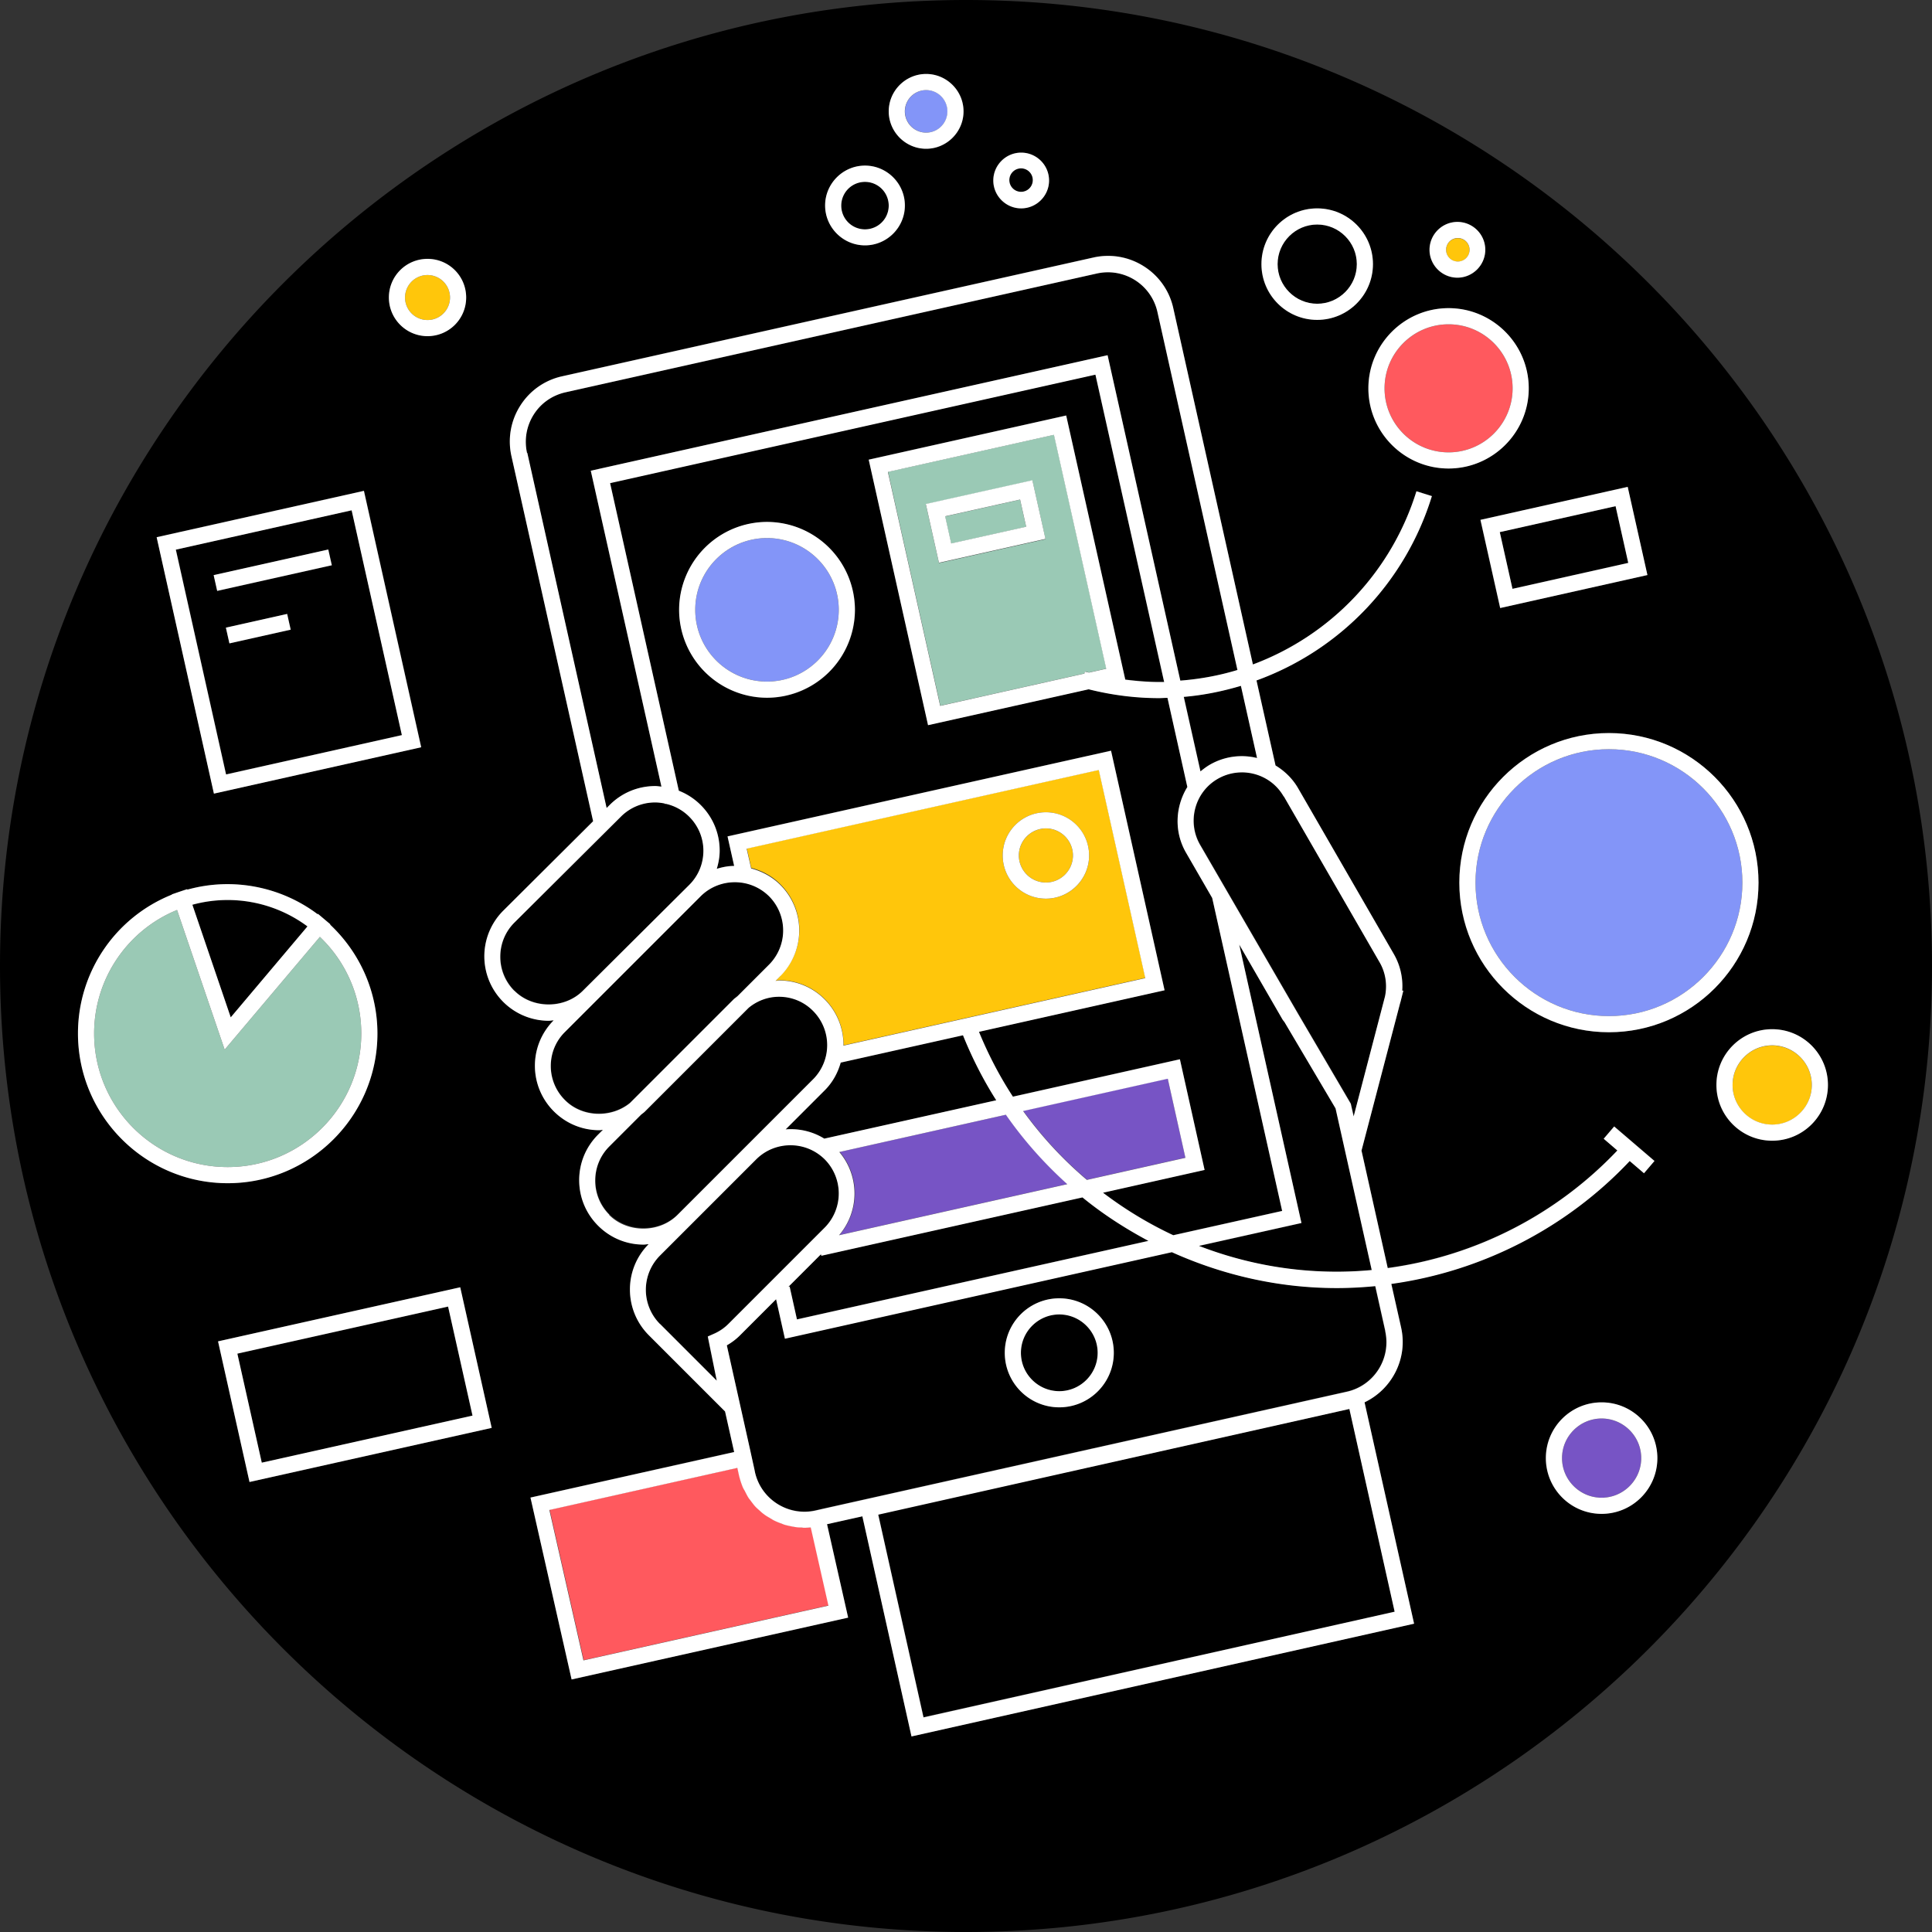 <svg width="140" height="140" fill="none" xmlns="http://www.w3.org/2000/svg">
  <rect width="100%" height="100%" fill="#333333" stroke="none"/>
  <g clip-path="url(#a)">
    <path d="M62.68 16.62a1.72 1.72 0 1 0 0-3.44 1.72 1.72 0 0 0 0 3.44Zm12.17-3.54a.85.85 0 1 0-1.699-.001.85.85 0 0 0 1.699.001Zm1.91 82.17c-1.53 0-2.78 1.25-2.78 2.78 0 1.53 1.25 2.78 2.78 2.78 1.53 0 2.78-1.25 2.78-2.78 0-1.53-1.25-2.78-2.78-2.78Z" fill="#000"/>
    <path d="m84.91 90.72-28.04 6.27-.64-2.86-2.62 2.62c-.28.28-.6.52-.95.72l1.67 7.49.33 1.5.04.2a3.67 3.67 0 0 0 4.38 2.78l.57-.13 37.94-8.48a3.67 3.67 0 0 0 2.78-4.38l-.73-3.27c-.93.09-1.86.14-2.8.14-4.2 0-8.25-.93-11.94-2.6h.01Zm-8.15 11.26c-2.18 0-3.95-1.77-3.95-3.95s1.77-3.95 3.95-3.95 3.95 1.77 3.95 3.95-1.77 3.95-3.95 3.95ZM16.39 56.11l12.74-2.85-3.64-16.29-12.74 2.85 3.64 16.29Zm.24-9.49-.26-1.14 4.44-.99.26 1.14-4.44.99Zm7.43-5.66-8.31 1.86-.26-1.14 8.31-1.86.26 1.14Zm8.412 53.715L17.2 98.092l1.768 7.904 15.273-3.416-1.769-7.905ZM22.28 67.14a9.674 9.674 0 0 0-8.34-1.57l2.78 8.16 5.56-6.59Zm75.51 34.952-34.148 7.633 3.285 14.697 34.148-7.633-3.285-14.697ZM90.01 55.95c-.61 0-1.21.16-1.75.47-1.67.97-2.25 3.11-1.28 4.78l7.08 12.21 3.84 6.55.21.92 2.27-8.69c.18-.85.04-1.73-.38-2.46l-6.95-12.04a3.473 3.473 0 0 0-2.12-1.63c-.3-.08-.61-.12-.91-.12l-.01.01ZM87 55.89c.21-.18.43-.34.67-.48 1.04-.6 2.25-.77 3.43-.49l-1.17-5.23c-1.34.4-2.72.68-4.14.8l1.21 5.4Zm12.4 36.14-1.48-6.61-1.14-5.1-3.71-6.27c-.07-.08-.12-.15-.16-.22l-3.11-5.38 4.51 20.18-7.44 1.66c3.13 1.2 6.5 1.87 9.97 1.87.85 0 1.7-.05 2.55-.12l.01-.01ZM49.96 64.1c.66-.66 1.02-1.54 1.02-2.47 0-.93-.36-1.81-1.03-2.47-.47-.47-1.06-.78-1.69-.93h-.06v-.02c-.23-.05-.47-.08-.71-.08-.94 0-1.81.36-2.48 1.03l-7.72 7.68c-.66.66-1.02 1.54-1.02 2.47 0 .93.36 1.81 1.02 2.47 1.32 1.32 3.63 1.32 4.95 0l7.72-7.68Zm3.48 8.08 2.3-2.3a3.513 3.513 0 0 0 0-4.95 3.497 3.497 0 0 0-2.48-1.02c-.9 0-1.79.34-2.48 1.02l-9.83 9.83c-.66.66-1.03 1.54-1.03 2.47 0 .93.36 1.81 1.03 2.47 1.25 1.25 3.35 1.3 4.7.2l7.51-7.51c.08-.08.18-.15.27-.22l.01.01Z" fill="#000"/>
    <path d="M51.72 96.64c.41-.18.77-.42 1.06-.72l6.98-6.98a3.513 3.513 0 0 0 0-4.95 3.497 3.497 0 0 0-2.48-1.02c-.9 0-1.79.34-2.48 1.02l-6.98 6.98a3.513 3.513 0 0 0 0 4.95l4.11 4.11-.65-3.2.43-.19h.01Zm-4.24-39.68c.15 0 .3.03.45.04l-5.12-22.89 37.45-8.37 5.27 23.58c1.42-.11 2.81-.37 4.14-.77l-5.8-25.95c-.21-.96-.79-1.77-1.62-2.3-.83-.52-1.81-.7-2.77-.48l-38.51 8.61c-.96.21-1.77.79-2.3 1.62-.53.83-.7 1.81-.48 2.77l5.75 25.74.22-.22c.88-.88 2.05-1.37 3.3-1.37l.02-.01Zm11.46 21.22a3.513 3.513 0 0 0 0-4.95 3.482 3.482 0 0 0-2.47-1.03c-.82 0-1.58.29-2.2.8l-7.53 7.53c-.08.08-.18.15-.27.22l-2.3 2.3c-.66.66-1.02 1.54-1.02 2.47 0 .93.36 1.81 1.02 2.47 1.32 1.32 3.63 1.32 4.95 0l9.83-9.83-.01.02Zm58.131-41.505-8.393 1.876.918 4.109 8.393-1.876-.918-4.109ZM95.45 16.27c-1.58 0-2.87 1.29-2.87 2.87s1.29 2.87 2.87 2.87 2.87-1.29 2.87-2.87-1.29-2.87-2.87-2.87Z" fill="#000"/>
    <path d="M70 0C31.4 0 0 31.4 0 70s31.4 70 70 70 70-31.4 70-70S108.6 0 70 0Zm31.53 96.19c.5 2.24-.65 4.47-2.65 5.42l3.59 16.04-36.42 8.17-3.56-15.95-2.56.57 1.53 6.77-20.04 4.48-2.98-13.18 14.76-3.3-.66-2.94-5.53-5.53a4.669 4.669 0 0 1-.01-6.59c-.12 0-.23.03-.36.03-1.25 0-2.42-.49-3.3-1.37a4.637 4.637 0 0 1-1.37-3.3c0-1.25.49-2.42 1.37-3.3l.35-.35c-.09 0-.17.03-.26.03-1.25 0-2.42-.49-3.3-1.37a4.637 4.637 0 0 1-1.37-3.3c0-1.25.48-2.41 1.36-3.29-.12 0-.23.03-.36.03a4.672 4.672 0 0 1-3.3-7.97l6.52-6.49-5.92-26.46c-.28-1.26-.06-2.56.64-3.65a4.802 4.802 0 0 1 3.03-2.13l38.51-8.61c1.26-.28 2.56-.06 3.65.64 1.09.69 1.85 1.77 2.13 3.03l5.77 25.82c5.48-2.04 9.97-6.5 11.85-12.55l1.12.35c-2.02 6.46-6.84 11.22-12.71 13.36l1.38 6.16c.66.4 1.23.95 1.63 1.64l6.95 12.04c.46.79.67 1.71.6 2.63h.08l-.2.8c-.01.06-.03.14-.06.21l-2.77 10.58 1.9 8.51c6.32-.85 12.22-3.85 16.64-8.52l-.99-.85.76-.89 2.92 2.5-.76.89-1.04-.89c-4.59 4.87-10.71 8-17.27 8.9l.71 3.16v.02ZM64.41 8.07c0-1.49 1.22-2.71 2.71-2.71s2.71 1.22 2.71 2.71-1.22 2.71-2.71 2.71-2.71-1.22-2.71-2.71Zm1.17 6.82c0 1.59-1.3 2.89-2.89 2.89s-2.89-1.3-2.89-2.89S61.1 12 62.69 12s2.89 1.3 2.89 2.89Zm-31.8 6.66c0 1.54-1.25 2.8-2.8 2.8-1.55 0-2.8-1.25-2.8-2.8 0-1.55 1.25-2.8 2.8-2.8 1.55 0 2.8 1.25 2.8 2.8Zm-3.25 32.59L15.51 57.5l-4.15-18.58 15.02-3.36 4.15 18.58ZM12.45 64.81l.55-.19.55-.19v.04c3.29-.92 6.8-.23 9.47 1.78l.02-.03.45.38.45.38-.02.02c2.18 2.05 3.43 4.89 3.43 7.89 0 5.98-4.87 10.85-10.85 10.85-5.98 0-10.85-4.87-10.85-10.85 0-4.45 2.72-8.41 6.81-10.05v-.02l-.01-.01Zm20.9 28.47 2.28 10.19-17.55 3.92L15.8 97.2l17.55-3.92Zm38.62-80.2c0-1.12.91-2.02 2.02-2.02 1.11 0 2.02.91 2.02 2.02 0 1.11-.91 2.02-2.02 2.02-1.11 0-2.02-.91-2.02-2.02Zm32.99 9.25c3.2 0 5.81 2.61 5.81 5.81 0 3.2-2.61 5.81-5.81 5.81-3.2 0-5.81-2.61-5.81-5.81 0-3.2 2.61-5.81 5.81-5.81Zm-1.38-4.22c0-1.12.91-2.02 2.02-2.02 1.11 0 2.02.91 2.02 2.02 0 1.11-.91 2.02-2.02 2.02-1.11 0-2.02-.91-2.02-2.02Zm14.36 17.17 1.43 6.39-10.67 2.39-1.43-6.39 10.67-2.39Zm-22.5-12.1c-2.23 0-4.04-1.81-4.04-4.04s1.81-4.04 4.04-4.04 4.04 1.81 4.04 4.04-1.81 4.04-4.04 4.04Zm20.61 78.44c2.23 0 4.04 1.81 4.04 4.04s-1.81 4.04-4.04 4.04-4.04-1.81-4.04-4.04 1.81-4.04 4.04-4.04Zm.53-26.82c-5.98 0-10.84-4.86-10.84-10.84 0-5.98 4.86-10.84 10.84-10.84 5.98 0 10.84 4.86 10.84 10.84 0 5.98-4.86 10.84-10.84 10.84Zm11.83-.22c2.23 0 4.04 1.81 4.04 4.04s-1.81 4.04-4.04 4.04-4.04-1.81-4.04-4.04 1.81-4.04 4.04-4.04Z" fill="#000"/>
    <path d="M69.79 75.02 60.93 77c-.21.73-.58 1.43-1.16 2.01l-2.83 2.83c.97-.07 1.96.14 2.81.67l12.46-2.78a28.23 28.23 0 0 1-2.41-4.71h-.01Z" fill="#000"/>
    <path d="m60.82 89.5 16.54-3.7a29.252 29.252 0 0 1-4.45-5.03l-12.06 2.7a4.65 4.65 0 0 1-.02 6.03h-.01Z" fill="#7754C5"/>
    <path d="M104.97 32.78c2.56 0 4.64-2.08 4.64-4.64 0-2.56-2.08-4.64-4.64-4.64-2.56 0-4.64 2.08-4.64 4.64 0 2.56 2.08 4.64 4.64 4.64Z" fill="#FF595E"/>
    <path d="m78.76 85.49 7.14-1.6-1.28-5.74-10.48 2.34c1.34 1.85 2.89 3.53 4.62 4.99v.01Z" fill="#7754C5"/>
    <path d="m56.56 70.71-.35.35c.09 0 .17-.03.26-.03 1.25 0 2.42.49 3.3 1.37a4.67 4.67 0 0 1 1.36 3.35L83 70.86l-3.37-15.08-25.51 5.7.32 1.41c.78.2 1.52.59 2.12 1.2a4.672 4.672 0 0 1 0 6.6v.02Zm19.23-11.85c1.72 0 3.13 1.4 3.13 3.13s-1.4 3.13-3.13 3.13-3.13-1.4-3.13-3.13 1.4-3.13 3.13-3.13Z" fill="#FFC60B"/>
    <path d="M75.79 63.95c1.08 0 1.96-.88 1.96-1.96s-.88-1.96-1.96-1.96-1.96.88-1.96 1.96.88 1.96 1.96 1.96Z" fill="#FFC60B"/>
    <path d="m44.21 35 4.98 22.29c.59.23 1.13.58 1.59 1.04.88.88 1.37 2.05 1.37 3.3 0 .46-.09.9-.21 1.32.41-.12.83-.2 1.26-.21l-.48-2.14 27.79-6.21 3.88 17.36-13.45 3.01c.68 1.66 1.5 3.23 2.46 4.7l12.1-2.71 1.79 8.02-7.36 1.65a28.62 28.62 0 0 0 5.09 3.08l7.89-1.76-5.07-22.68-1.89-3.27c-.89-1.54-.78-3.36.09-4.77l-1.44-6.46c-.2 0-.41.02-.61.02-1.68 0-3.39-.22-5.1-.64l-11.64 2.6-4.3-19.24 14.31-3.2 4.28 19.13c.94.12 1.88.19 2.81.17l-4.98-22.27-35.17 7.86.01.01Zm11.38 15.57a6.38 6.38 0 0 1-6.37-6.37 6.38 6.38 0 0 1 6.37-6.37 6.38 6.38 0 0 1 6.37 6.37 6.38 6.38 0 0 1-6.37 6.37Zm1.63 42.65.53 2.38 25.47-5.69c-1.69-.9-3.3-1.94-4.78-3.15l-18.93 4.23-.03-.11-2.36 2.36.09-.02h.01Z" fill="#000"/>
    <path d="m73.918 36.206-5.436 1.215.441 1.971 5.436-1.215-.44-1.971Z" fill="#9AC9B5"/>
    <path d="M30.98 23.19a1.63 1.63 0 1 0 0-3.26 1.63 1.63 0 0 0 0 3.26Zm74.63-4.23a.85.85 0 1 0 .001-1.699.85.85 0 0 0-.001 1.699Z" fill="#FFC60B"/>
    <path d="M6.82 74.89c0 5.34 4.34 9.68 9.68 9.68s9.68-4.34 9.68-9.68c0-2.66-1.09-5.18-3-7l-6.9 8.17-3.45-10.12a9.672 9.672 0 0 0-6.01 8.95Z" fill="#9AC9B5"/>
    <path d="M58.72 110.67c-.14.01-.29.02-.43.02-.07 0-.14-.02-.22-.02-.13 0-.26-.02-.4-.03a2.97 2.97 0 0 1-.43-.08c-.13-.03-.27-.06-.4-.1a3.12 3.12 0 0 1-.39-.15c-.13-.05-.26-.11-.38-.17-.12-.06-.24-.13-.35-.21-.12-.08-.24-.15-.35-.23-.11-.08-.21-.18-.32-.27-.1-.09-.21-.18-.3-.28-.1-.11-.19-.23-.28-.35-.08-.1-.16-.2-.23-.31-.1-.15-.17-.31-.25-.47-.05-.1-.11-.18-.15-.28a4.58 4.58 0 0 1-.27-.84l-.12-.55-13.62 3.05 2.47 10.9 17.76-3.97-1.28-5.66h-.06Z" fill="#FF595E"/>
    <path d="M128.42 81.5a2.87 2.87 0 1 0 0-5.74 2.87 2.87 0 0 0 0 5.74Z" fill="#FFC60B"/>
    <path d="M126.26 63.96c0-5.33-4.34-9.67-9.67-9.67s-9.67 4.34-9.67 9.67 4.34 9.67 9.67 9.67 9.67-4.34 9.67-9.67Z" fill="#8395F8"/>
    <path d="m76.38 31.5-12.03 2.69 3.79 16.95 10.45-2.34.04-.14c.1.03.19.04.29.07l1.25-.28-3.79-16.95Zm-8.34 9.29-.95-4.25 7.72-1.72.95 4.25-7.72 1.73v-.01Z" fill="#9AC9B5"/>
    <path d="M127.43 63.96c0-5.98-4.86-10.84-10.84-10.84-5.98 0-10.84 4.86-10.84 10.84 0 5.98 4.86 10.84 10.84 10.84 5.98 0 10.84-4.86 10.84-10.84Zm-20.51 0c0-5.33 4.34-9.67 9.67-9.67s9.67 4.34 9.67 9.67-4.34 9.67-9.67 9.67-9.67-4.34-9.67-9.67ZM95.45 15.1c-2.23 0-4.04 1.81-4.04 4.04s1.81 4.04 4.04 4.04 4.04-1.81 4.04-4.04-1.81-4.04-4.04-4.04Zm0 6.91c-1.58 0-2.87-1.29-2.87-2.87s1.29-2.87 2.87-2.87 2.87 1.29 2.87 2.87-1.29 2.87-2.87 2.87Z" fill="#fff"/>
    <path d="M116.06 108.53c1.58 0 2.87-1.29 2.87-2.87s-1.29-2.87-2.87-2.87-2.87 1.29-2.87 2.87 1.29 2.87 2.87 2.87Z" fill="#7754C5"/>
    <path d="M116.06 109.7c2.23 0 4.04-1.81 4.04-4.04s-1.81-4.04-4.04-4.04-4.04 1.81-4.04 4.04 1.81 4.04 4.04 4.04Zm0-6.91c1.58 0 2.87 1.29 2.87 2.87s-1.29 2.87-2.87 2.87-2.87-1.29-2.87-2.87 1.29-2.87 2.87-2.87ZM28.18 21.56c0 1.54 1.25 2.8 2.8 2.8 1.55 0 2.8-1.25 2.8-2.8 0-1.55-1.25-2.8-2.8-2.8-1.55 0-2.8 1.25-2.8 2.8Zm1.17 0a1.63 1.63 0 1 1 3.26 0 1.63 1.63 0 0 1-3.26 0Zm99.07 61.1c2.23 0 4.04-1.81 4.04-4.04s-1.81-4.04-4.04-4.04-4.04 1.81-4.04 4.04 1.81 4.04 4.04 4.04Zm0-6.91c1.58 0 2.87 1.29 2.87 2.87s-1.29 2.87-2.87 2.87-2.87-1.29-2.87-2.87 1.29-2.87 2.87-2.87ZM62.68 12c-1.59 0-2.89 1.3-2.89 2.89s1.3 2.89 2.89 2.89 2.89-1.3 2.89-2.89S64.27 12 62.68 12Zm0 4.62a1.72 1.72 0 1 1 0-3.44 1.72 1.72 0 0 1 0 3.44Z" fill="#fff"/>
    <path d="M67.12 9.61a1.54 1.54 0 1 0-.001-3.081 1.54 1.54 0 0 0 .001 3.081Z" fill="#8395F8"/>
    <path d="M69.82 8.07c0-1.49-1.22-2.71-2.71-2.71S64.4 6.58 64.4 8.07s1.22 2.71 2.71 2.71 2.71-1.22 2.71-2.71Zm-2.71-1.54a1.54 1.54 0 1 1-.001 3.081 1.54 1.54 0 0 1 .001-3.081Zm8.91 6.55c0-1.12-.91-2.02-2.02-2.02-1.11 0-2.02.91-2.02 2.02 0 1.11.91 2.02 2.02 2.02 1.11 0 2.02-.91 2.02-2.02Zm-2.88 0a.85.85 0 1 1 1.699-.001.85.85 0 0 1-1.699.001Zm34.49 5.02c0-1.12-.91-2.02-2.02-2.02-1.11 0-2.02.91-2.02 2.02 0 1.11.91 2.02 2.02 2.02 1.11 0 2.02-.91 2.02-2.02Zm-2.02-.85a.85.85 0 1 1 .001 1.699.85.85 0 0 1-.001-1.699ZM15.5 57.51l15.02-3.36-4.15-18.58-15.02 3.36 4.15 18.58Zm13.62-4.24-12.74 2.85-3.64-16.29 12.74-2.85 3.64 16.29Zm6.51 50.2-2.28-10.19L15.8 97.2l2.28 10.19 17.55-3.92Zm-3.16-8.79 1.77 7.9-15.27 3.41-1.77-7.9 15.27-3.41Zm76.24-50.62 10.67-2.39-1.43-6.39-10.67 2.39 1.43 6.39Zm9.28-3.27-8.39 1.88-.92-4.11 8.39-1.88.92 4.11ZM5.65 74.89c0 5.98 4.87 10.85 10.85 10.85 5.98 0 10.85-4.87 10.85-10.85 0-3-1.25-5.84-3.43-7.89l.02-.02-.45-.38-.45-.38-.02.03c-2.67-2.01-6.18-2.7-9.45-1.78v-.04l-.57.19-.55.19v.02c-4.09 1.64-6.8 5.61-6.8 10.05v.01Zm10.63 1.17 6.9-8.17c1.92 1.83 3 4.35 3 7 0 5.34-4.34 9.68-9.68 9.68s-9.68-4.34-9.68-9.68c0-3.94 2.39-7.47 6.01-8.95l3.45 10.12Zm6-8.93-5.56 6.59-2.78-8.16a9.7 9.7 0 0 1 8.34 1.57Zm54.48 26.95c-2.18 0-3.95 1.77-3.95 3.95s1.77 3.95 3.95 3.95 3.95-1.77 3.95-3.95-1.77-3.95-3.95-3.95Zm0 6.73c-1.53 0-2.78-1.25-2.78-2.78 0-1.53 1.25-2.78 2.78-2.78 1.53 0 2.78 1.25 2.78 2.78 0 1.53-1.25 2.78-2.78 2.78Z" fill="#fff"/>
    <path d="m118.09 84.13 1.04.89.76-.89-2.92-2.5-.76.89.99.85a28.106 28.106 0 0 1-16.64 8.52l-1.9-8.51 2.77-10.58c.02-.08.04-.15.06-.21l.2-.8h-.08a4.66 4.66 0 0 0-.6-2.64l-6.95-12.04c-.4-.69-.97-1.24-1.63-1.64l-1.38-6.16a20.66 20.66 0 0 0 12.71-13.36l-1.12-.35a19.562 19.562 0 0 1-11.85 12.55l-5.77-25.82a4.802 4.802 0 0 0-2.13-3.03 4.833 4.833 0 0 0-3.65-.64l-38.51 8.61a4.802 4.802 0 0 0-3.03 2.13 4.833 4.833 0 0 0-.64 3.65l5.92 26.46L36.46 66a4.672 4.672 0 0 0 3.3 7.97c.12 0 .24-.03.36-.03a4.663 4.663 0 0 0 .01 6.59c.88.88 2.05 1.37 3.3 1.37.09 0 .17-.02.26-.03l-.35.35c-.88.88-1.37 2.05-1.37 3.3s.49 2.42 1.37 3.3c.88.88 2.05 1.37 3.3 1.37.12 0 .24-.03.36-.03-1.81 1.82-1.8 4.77.01 6.59l5.53 5.53.66 2.94-14.76 3.3 2.98 13.18 20.04-4.48-1.53-6.77 2.56-.57 3.56 15.95 36.42-8.17-3.59-16.04c1.99-.95 3.15-3.18 2.65-5.42l-.71-3.16c6.56-.91 12.69-4.04 17.27-8.9v-.01Zm-61.16-2.29 2.83-2.83c.58-.58.95-1.27 1.16-2.01l8.86-1.98c.67 1.66 1.47 3.23 2.41 4.71l-12.46 2.78a4.61 4.61 0 0 0-2.81-.67h.01Zm21.69-33.17-.04.14-10.45 2.34-3.79-16.95 12.03-2.69 3.79 16.95-1.25.28c-.1-.03-.19-.04-.29-.07Zm2.92.57-4.28-19.13-14.31 3.2 4.3 19.24 11.64-2.6c1.71.43 3.42.64 5.1.64.21 0 .41-.02.61-.02l1.44 6.46c-.87 1.41-.98 3.24-.09 4.77l1.89 3.27 5.07 22.68-7.89 1.76c-1.8-.84-3.51-1.88-5.09-3.08l7.36-1.65-1.79-8.02-12.1 2.71c-.96-1.47-1.78-3.04-2.46-4.7l13.45-3.01-3.88-17.36-27.79 6.21.48 2.14c-.43 0-.85.08-1.26.21.13-.43.21-.86.21-1.32 0-1.25-.49-2.42-1.37-3.3-.46-.46-1-.81-1.59-1.04l-4.98-22.29 35.17-7.86 4.98 22.27c-.93.02-1.87-.05-2.81-.17l-.01-.01Zm3.08 28.92 1.28 5.74-7.14 1.6a28.072 28.072 0 0 1-4.62-4.99l10.48-2.34v-.01ZM59.51 91l18.93-4.23c1.48 1.21 3.09 2.25 4.78 3.15l-25.47 5.69-.53-2.38-.09.02 2.36-2.36.03.11h-.01Zm-5.4-29.5 25.51-5.7 3.37 15.08-21.87 4.89a4.67 4.67 0 0 0-1.36-3.35 4.637 4.637 0 0 0-3.3-1.37c-.09 0-.17.02-.26.03l.35-.35a4.672 4.672 0 0 0 0-6.6c-.61-.61-1.35-.99-2.12-1.2l-.32-1.41v-.02Zm18.78 19.28c1.29 1.85 2.79 3.54 4.45 5.03l-16.54 3.7a4.65 4.65 0 0 0 .02-6.03l12.06-2.7h.01Zm21.42 7.85L89.8 68.45l3.11 5.38c.04.07.09.14.16.22l3.71 6.27 1.14 5.1 1.48 6.61c-.84.08-1.69.12-2.55.12-3.47 0-6.84-.66-9.97-1.87l7.44-1.66-.01.01Zm-1.28-30.92 6.95 12.04c.42.73.56 1.61.38 2.46l-2.27 8.69-.21-.92-3.84-6.55-7.08-12.21c-.96-1.67-.39-3.82 1.28-4.78a3.506 3.506 0 0 1 2.66-.35c.9.24 1.66.82 2.12 1.63l.01-.01Zm-1.94-2.78a4.624 4.624 0 0 0-3.43.49c-.24.14-.46.31-.67.48l-1.21-5.4c1.42-.12 2.8-.4 4.14-.8l1.17 5.23Zm-52.9-22.11c-.21-.96-.04-1.94.48-2.77.52-.83 1.34-1.4 2.3-1.62l38.51-8.61a3.675 3.675 0 0 1 4.39 2.78l5.8 25.95c-1.34.41-2.73.66-4.14.77l-5.27-23.58-37.45 8.37L47.93 57c-.15-.01-.29-.04-.45-.04-1.25 0-2.42.49-3.3 1.37l-.22.22-5.75-25.74-.02.01Zm-.92 38.98a3.472 3.472 0 0 1-1.02-2.47c0-.93.36-1.81 1.02-2.47l7.72-7.68c.66-.66 1.54-1.03 2.48-1.03.24 0 .48.03.71.08v.03l.07-.01c.63.14 1.22.46 1.69.93.66.66 1.03 1.54 1.03 2.47 0 .93-.36 1.81-1.02 2.47l-7.72 7.68c-1.32 1.32-3.63 1.32-4.95 0h-.01Zm3.67 7.92a3.482 3.482 0 0 1-1.03-2.47c0-.93.36-1.81 1.03-2.47l9.83-9.83c.68-.68 1.58-1.02 2.48-1.02.9 0 1.79.34 2.48 1.02a3.513 3.513 0 0 1 0 4.95l-2.3 2.3c-.09.08-.19.14-.27.22l-7.51 7.51c-1.35 1.1-3.45 1.05-4.7-.2l-.01-.01Zm3.21 8.3a3.472 3.472 0 0 1-1.02-2.47c0-.93.36-1.81 1.02-2.47l2.3-2.3c.09-.08.19-.14.27-.22l7.53-7.53c.62-.51 1.39-.8 2.2-.8.93 0 1.81.36 2.47 1.03a3.513 3.513 0 0 1 0 4.95l-9.83 9.83c-1.32 1.32-3.63 1.32-4.95 0l.01-.02Zm3.67 7.92a3.513 3.513 0 0 1 0-4.95l6.98-6.98c.68-.68 1.58-1.02 2.48-1.02.9 0 1.79.34 2.48 1.02a3.513 3.513 0 0 1 0 4.95l-6.98 6.98c-.3.3-.65.54-1.06.72l-.43.19.65 3.2-4.11-4.11h-.01Zm-5.54 24.38-2.47-10.9 13.62-3.05.12.55c.07.29.16.57.27.84.04.1.1.19.15.28.08.16.16.32.25.47.07.11.15.2.23.31.09.12.18.24.28.35.09.1.2.19.3.28.1.09.2.19.32.27.11.09.23.16.35.23.12.07.23.14.35.21.12.06.25.12.38.17l.39.15c.13.04.26.07.4.1s.29.06.43.08c.13.02.26.03.4.03.07 0 .14.02.22.02.14 0 .29-.01.43-.02h.05l1.28 5.66-17.76 3.97h.01Zm24.64 4.13-3.28-14.69 34.14-7.66 3.28 14.69-34.14 7.66Zm33.46-27.98c.44 1.98-.81 3.94-2.78 4.38l-37.94 8.48-.57.13c-1.97.44-3.94-.81-4.38-2.78l-.04-.2-.33-1.5-1.67-7.49c.35-.2.67-.44.95-.72l2.62-2.62.64 2.86 28.04-6.27c3.69 1.66 7.74 2.6 11.94 2.6.94 0 1.88-.05 2.8-.14l.73 3.27h-.01Zm-1.22-68.33c0 3.2 2.61 5.81 5.81 5.81 3.2 0 5.81-2.61 5.81-5.81 0-3.2-2.61-5.81-5.81-5.81-3.2 0-5.81 2.61-5.81 5.81Zm5.81-4.64c2.56 0 4.64 2.08 4.64 4.64 0 2.56-2.08 4.64-4.64 4.64-2.56 0-4.64-2.08-4.64-4.64 0-2.56 2.08-4.64 4.64-4.64Z" fill="#fff"/>
    <path d="M55.58 38.99c-2.87 0-5.2 2.33-5.2 5.2s2.33 5.2 5.2 5.2 5.2-2.33 5.2-5.2-2.33-5.2-5.2-5.2Z" fill="#8395F8"/>
    <path d="M55.58 37.82a6.38 6.38 0 0 0-6.37 6.37 6.38 6.38 0 0 0 6.37 6.37 6.38 6.38 0 0 0 6.37-6.37 6.38 6.38 0 0 0-6.37-6.37Zm5.2 6.37c0 2.87-2.33 5.2-5.2 5.2s-5.2-2.33-5.2-5.2 2.33-5.2 5.2-5.2 5.2 2.33 5.2 5.2Zm15.01 20.93c1.72 0 3.13-1.4 3.13-3.13s-1.4-3.13-3.13-3.13-3.13 1.4-3.13 3.13 1.4 3.13 3.13 3.13Zm0-5.09c1.08 0 1.96.88 1.96 1.96s-.88 1.96-1.96 1.96-1.96-.88-1.96-1.96.88-1.96 1.96-1.96ZM23.787 39.82l-8.306 1.856.256 1.142 8.305-1.857-.256-1.142Zm-2.979 4.668-4.44.994.256 1.141 4.44-.994-.256-1.141ZM67.09 36.53l.95 4.25 7.72-1.73-.95-4.25-7.72 1.72v.01Zm6.83-.33.44 1.97-5.43 1.21-.44-1.97 5.43-1.21Z" fill="#fff"/>
  </g>
  <defs>
    <clipPath id="a">
      <path fill="#fff" d="M0 0h140v140H0z"/>
    </clipPath>
  </defs>
</svg>
